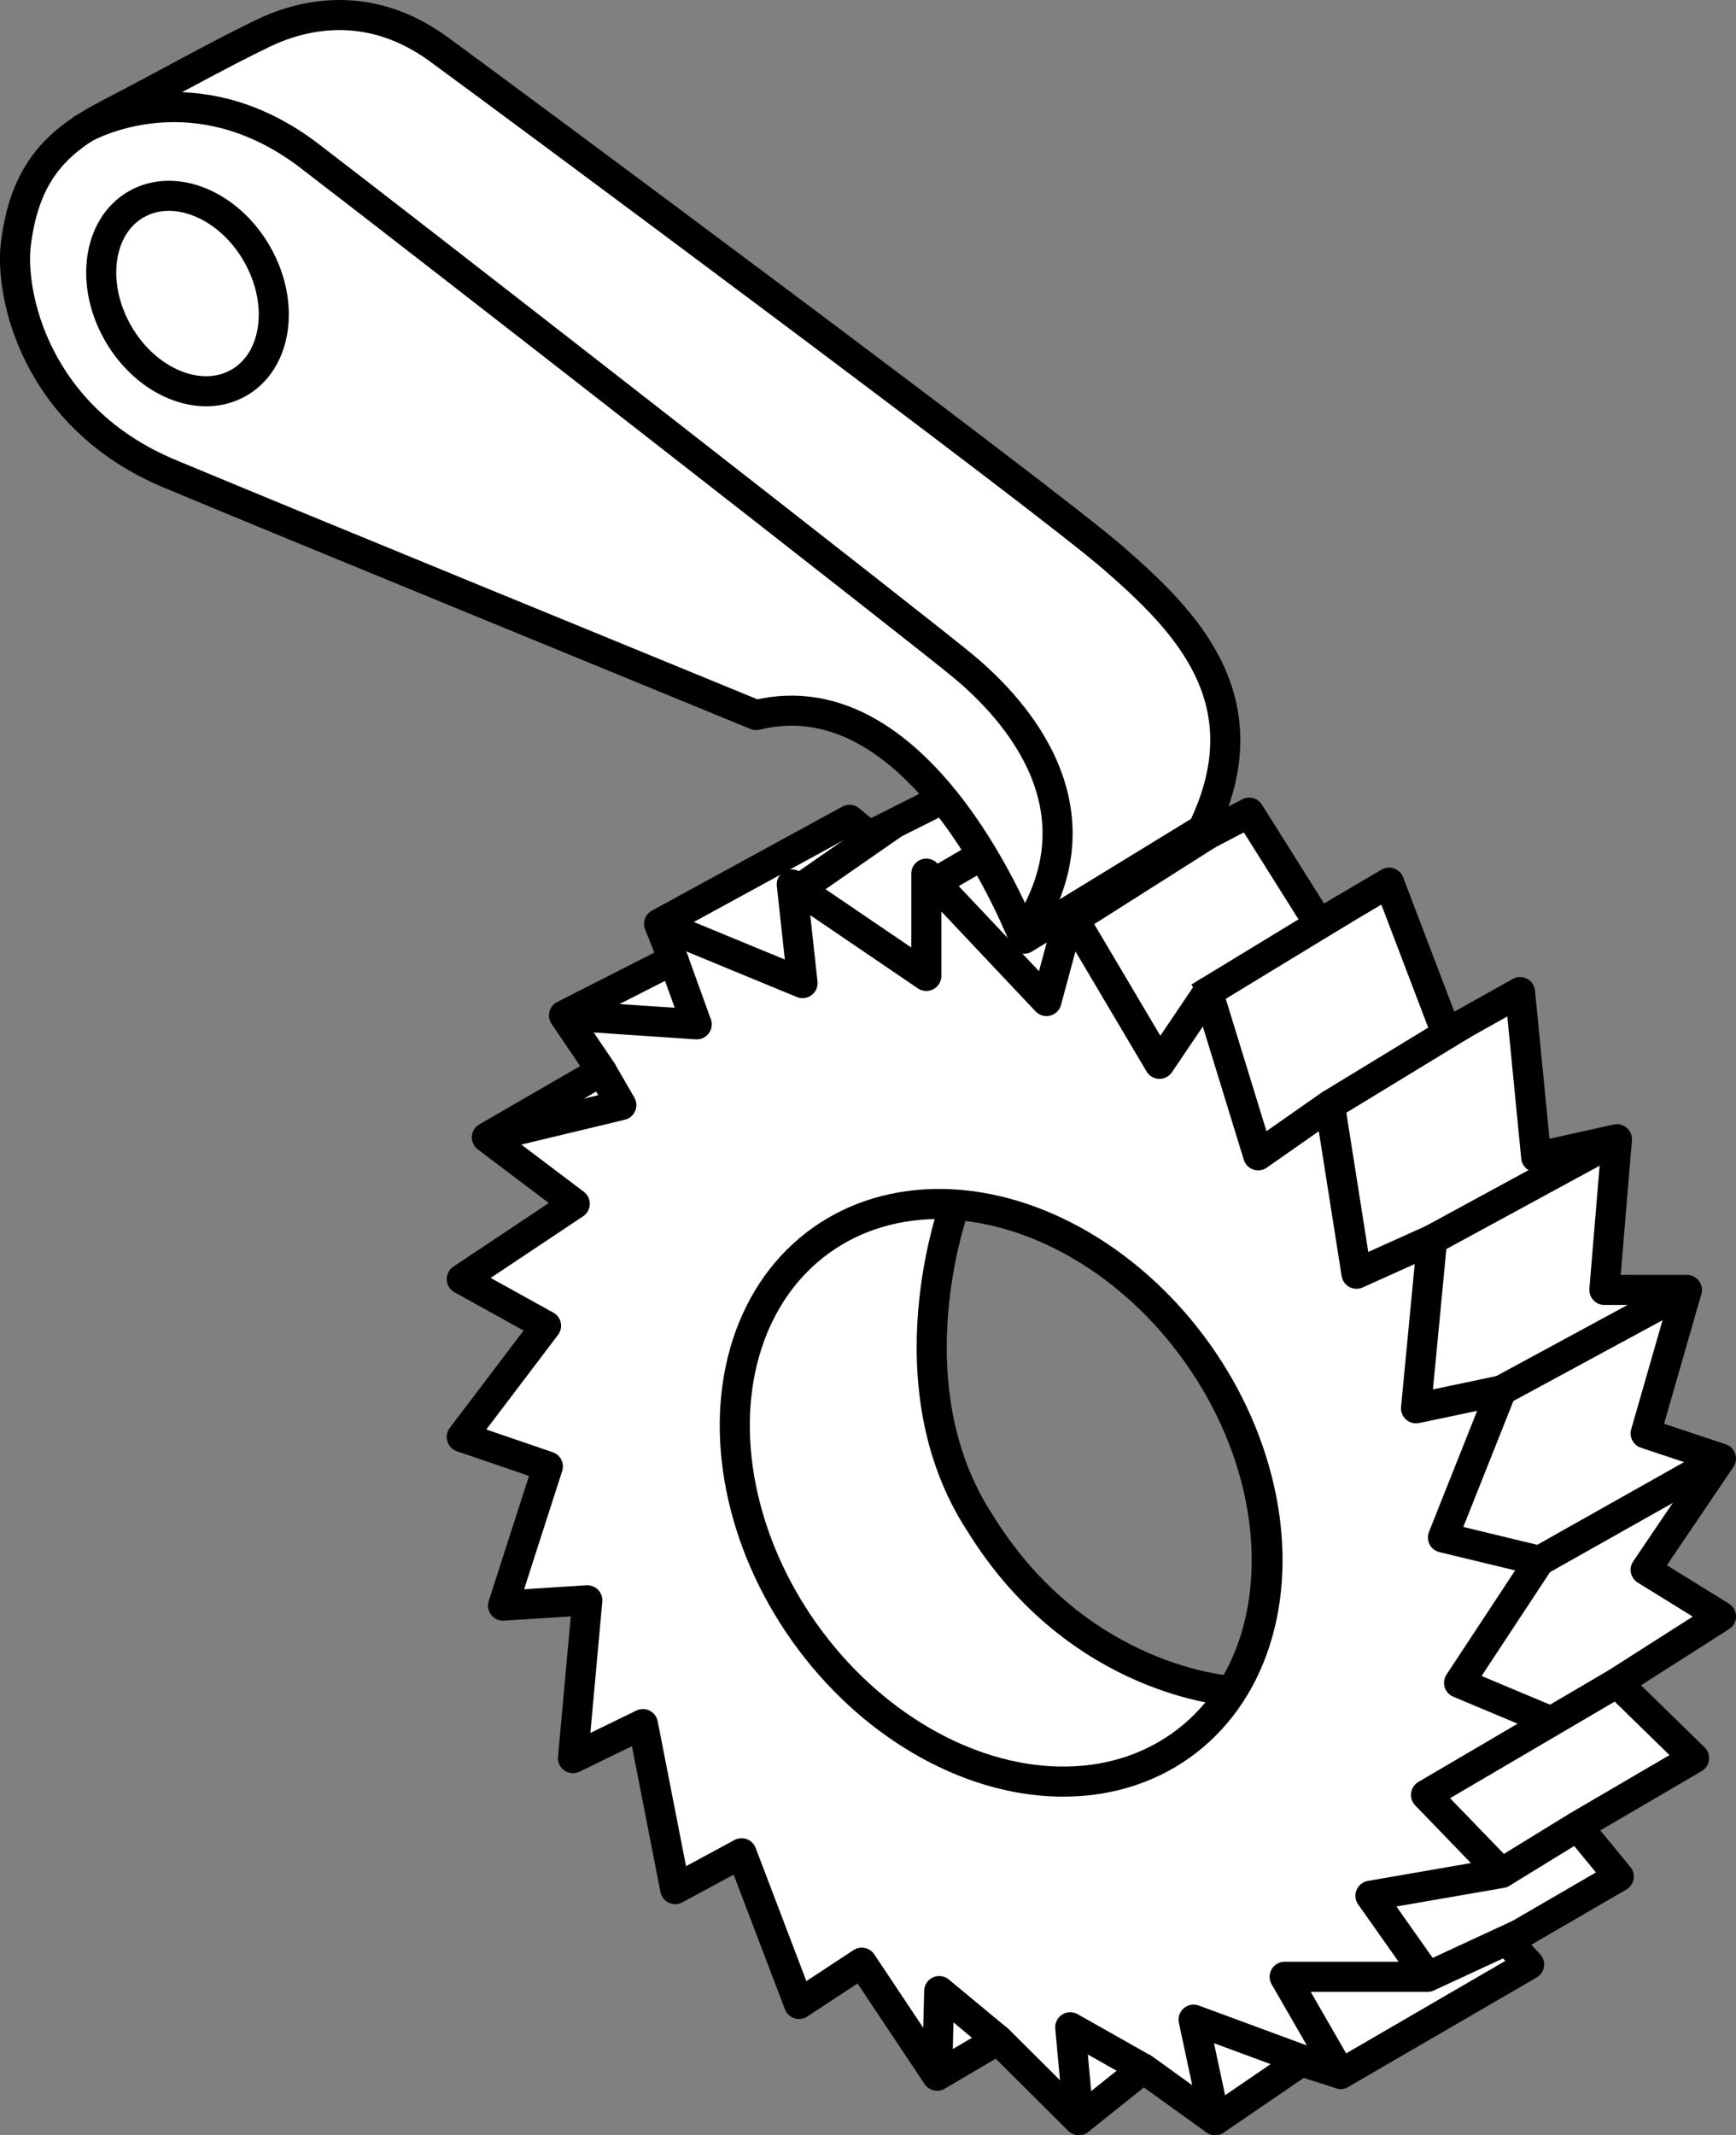 <?xml version="1.0" encoding="iso-8859-1"?>
<!-- Generator: Adobe Illustrator 28.1.0, SVG Export Plug-In . SVG Version: 6.00 Build 0)  -->
<svg version="1.1" id="image_1_" xmlns="http://www.w3.org/2000/svg" xmlns:xlink="http://www.w3.org/1999/xlink" x="0px" y="0px"
	 width="46.187px" height="56.8px" viewBox="0 0 46.187 56.8" enable-background="new 0 0 46.187 56.8" xml:space="preserve">
<rect x="0" y="0" width="46.187" height="56.8" fill="#808080" stroke="none"/>
<g>
	<path fill="#FFFFFF" stroke="#000000" stroke-width="0.8" stroke-linejoin="round" stroke-miterlimit="10" d="M43.783,41.757
		l2.004-2.959l-2.004-0.668l1.098-3.818h-2.196l0.334-4.009L40.871,30.78l-0.43-4.391l-1.957,1.098l-1.527-4.009
		l-1.861,1.098l-1.861-2.959l-1.77,0.925l-1.332-2.005l-2.386,1.27l-1.241-1.27l-3.388,1.7l-0.516-0.43
		l-5.068,2.768l0.382,0.955l-2.911,1.48l1.002,1.479l-3.054,1.766l2.339,1.766l-3.007,2.004l2.243,1.241
		l-2.243,2.959l2.291,0.783l-1.193,3.703l2.243-0.143l-0.382,4.2l1.861-0.907l0.859,4.391l1.766-0.955
		l1.527,4.009l1.67-1.098l2.005,3.007l1.623-0.955l2.148,2.139l1.718-1.375l1.909,1.375l2.291-1.566l1.05,0.334
		l5.011-2.911l-0.573-0.621l2.959-1.718l-1.098-1.336l3.102-1.814l-2.052-2.004l2.768-1.766L43.783,41.757z
		 M32.769,44.979c0,0-4.068-0.215-6.693-4.463c-2.434-3.723-0.67-8.466-0.67-8.466
		c2.3,0.162,4.749,1.569,6.441,3.947C33.977,38.992,34.257,42.613,32.769,44.979z"/>
	<polyline fill="none" stroke="#000000" stroke-width="0.8" stroke-linejoin="round" stroke-miterlimit="10" points="
		40.423,51.453 37.982,52.583 34.179,52.583 35.669,55.168 31.756,53.723 32.328,56.4 	"/>
	<polyline fill="none" stroke="#000000" stroke-width="0.8" stroke-linejoin="round" stroke-miterlimit="10" points="
		30.419,55.025 28.474,53.926 28.701,56.4 	"/>
	<polyline fill="none" stroke="#000000" stroke-width="0.8" stroke-linejoin="round" stroke-miterlimit="10" points="
		26.554,54.261 24.988,52.963 24.931,55.216 	"/>
	<polyline fill="none" stroke="#000000" stroke-width="0.8" stroke-linejoin="round" stroke-miterlimit="10" points="
		37.982,52.583 36.461,50.427 39.947,49.823 37.939,47.745 43.019,44.764 	"/>
	
		<line fill="none" stroke="#000000" stroke-width="0.8" stroke-linejoin="round" stroke-miterlimit="10" x1="41.969" y1="48.582" x2="39.947" y2="49.823"/>
	<polyline fill="none" stroke="#000000" stroke-width="0.8" stroke-linejoin="round" stroke-miterlimit="10" points="
		41.268,45.791 38.819,44.764 40.958,41.518 38.39,40.898 39.947,36.984 37.674,37.462 38.103,32.975 
		36.09,33.882 35.383,29.396 33.474,30.732 32.138,26.389 30.849,28.298 28.474,24.289 27.842,26.628 24.645,23.239 
		24.645,25.96 21.065,23.526 21.352,26.151 17.534,24.576 	"/>
	<polyline fill="none" stroke="#000000" stroke-width="0.8" stroke-linejoin="round" stroke-miterlimit="10" points="
		17.915,25.53 18.536,27.248 15.004,27.01 	"/>
	<polyline fill="none" stroke="#000000" stroke-width="0.8" stroke-linejoin="round" stroke-miterlimit="10" points="
		16.006,28.489 16.531,29.396 12.952,30.255 	"/>
	
		<ellipse transform="matrix(0.815 -0.58 0.58 0.815 -18.093 22.779)" fill="none" stroke="#000000" stroke-width="0.8" stroke-linejoin="round" stroke-miterlimit="10" cx="26.618" cy="39.716" rx="6.416" ry="8.247"/>
	
		<line fill="none" stroke="#000000" stroke-width="0.8" stroke-linejoin="round" stroke-miterlimit="10" x1="21.092" y1="23.772" x2="23.785" y2="21.902"/>
	
		<line fill="none" stroke="#000000" stroke-width="0.8" stroke-linejoin="round" stroke-miterlimit="10" x1="24.789" y1="23.526" x2="27.747" y2="21.808"/>
	
		<line fill="none" stroke="#000000" stroke-width="0.8" stroke-linejoin="round" stroke-miterlimit="10" x1="28.401" y1="24.559" x2="32.136" y2="22.191"/>
	
		<line fill="none" stroke="#000000" stroke-width="0.8" stroke-linejoin="round" stroke-miterlimit="10" x1="31.906" y1="26.53" x2="35.795" y2="24.164"/>
	
		<line fill="none" stroke="#000000" stroke-width="0.8" stroke-linejoin="round" stroke-miterlimit="10" x1="35.383" y1="29.396" x2="38.91" y2="27.248"/>
	
		<line fill="none" stroke="#000000" stroke-width="0.8" stroke-linejoin="round" stroke-miterlimit="10" x1="38.103" y1="32.975" x2="43.019" y2="30.303"/>
	
		<line fill="none" stroke="#000000" stroke-width="0.8" stroke-linejoin="round" stroke-miterlimit="10" x1="39.947" y1="36.984" x2="44.88" y2="34.312"/>
	
		<line fill="none" stroke="#000000" stroke-width="0.8" stroke-linejoin="round" stroke-miterlimit="10" x1="40.958" y1="41.518" x2="45.787" y2="38.798"/>
	<g>
		<path fill="#FFFFFF" stroke="#000000" stroke-width="0.8" stroke-linejoin="round" stroke-miterlimit="10" d="M0.422,6.493
			c0.237-1.905,1.073-2.736,2.465-3.456c1.392-0.72,2.976-1.61,4.128-2.16s2.88-0.864,4.656,0.432
			s16.081,11.905,17.953,13.537c1.872,1.632,4.054,3.76,2.374,7.216l-4.751,2.908c0,0-2.663-7.053-7.128-5.949
			c-2.448-1.008-12.371-5.068-15.601-6.417C0.919,11.102,0.259,7.808,0.422,6.493z"/>
		<path fill="none" stroke="#000000" stroke-width="0.8" stroke-linejoin="round" stroke-miterlimit="10" d="M2.14,3.462
			c0.747-0.425,3.329-1.429,6.094,0.685s16.4,12.741,17.403,13.581s3.949,3.594,1.635,7.083"/>
		
			<ellipse transform="matrix(0.866 -0.5 0.5 0.866 -3.236 3.541)" fill="none" stroke="#000000" stroke-width="0.8" stroke-linejoin="round" stroke-miterlimit="10" cx="4.989" cy="7.808" rx="2.128" ry="2.738"/>
	</g>
</g>
</svg>
